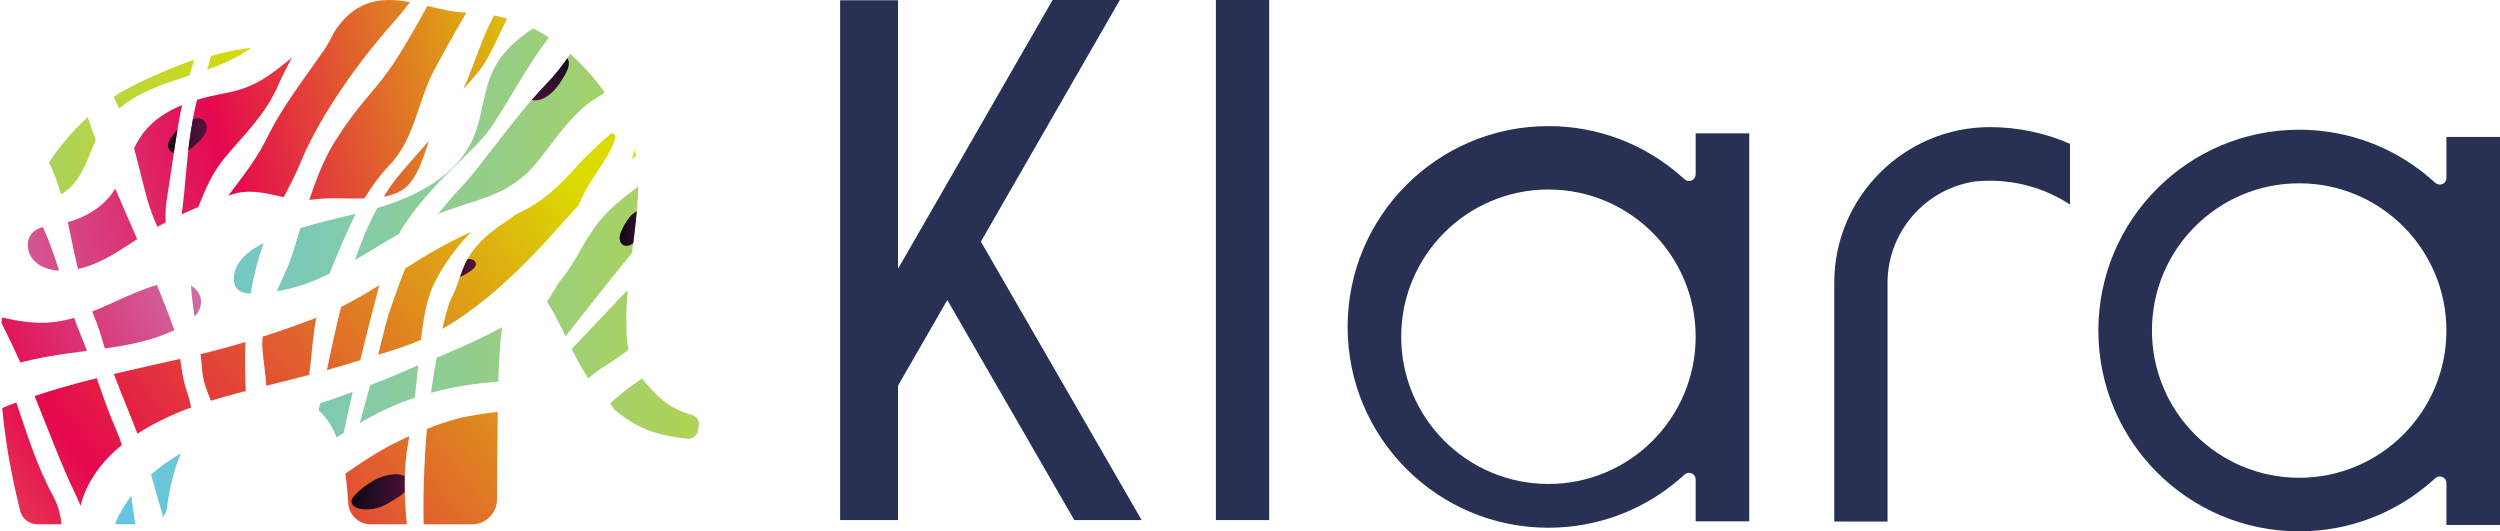 <svg xmlns="http://www.w3.org/2000/svg" xmlns:xlink="http://www.w3.org/1999/xlink" id="Ebene_1" viewBox="0 0 403.055 85.665"><defs><style>      .klara0 {        clip-path: url(#clippath-6);      }      .klara1 {        clip-path: url(#clippath-7);      }      .klara2 {        clip-path: url(#clippath-17);      }      .klara3 {        clip-path: url(#clippath-15);      }      .klara4 {        fill: url(#Unbenannter_Verlauf_8);      }      .klara5 {        clip-path: url(#clippath-18);      }      .klara6 {        clip-path: url(#clippath-4);      }      .klara7 {        fill: url(#Unbenannter_Verlauf_21);      }      .klara8 {        fill: url(#Unbenannter_Verlauf_3);      }      .klara9, .klara10 {        fill: #283054;      }      .klara11 {        clip-path: url(#clippath-9);      }      .klara12 {        clip-path: url(#clippath-10);      }      .klara13 {        fill: url(#Unbenannter_Verlauf_133);      }      .klara14 {        fill: url(#Unbenannter_Verlauf_134);      }      .klara15 {        clip-path: url(#clippath-11);      }      .klara16 {        fill: url(#Unbenannter_Verlauf_131);      }      .klara17 {        fill: none;      }      .klara18 {        fill: url(#Unbenannter_Verlauf_5);      }      .klara19 {        clip-path: url(#clippath-1);      }      .klara20 {        clip-path: url(#clippath-5);      }      .klara21 {        clip-path: url(#clippath-8);      }      .klara22 {        clip-path: url(#clippath-3);      }      .klara23 {        clip-path: url(#clippath-12);      }      .klara24 {        clip-path: url(#clippath-14);      }      .klara25 {        clip-path: url(#clippath-19);      }      .klara26 {        fill: url(#Unbenannter_Verlauf_14);      }      .klara27 {        fill: url(#Unbenannter_Verlauf_4);      }      .klara28 {        fill: url(#Unbenannter_Verlauf_51);      }      .klara29 {        clip-path: url(#clippath-16);      }      .klara30 {        clip-path: url(#clippath-2);      }      .klara31 {        clip-path: url(#clippath-13);      }      .klara32 {        clip-path: url(#clippath);      }      .klara33 {        fill: url(#Unbenannter_Verlauf_2);      }      .klara34 {        fill: url(#Unbenannter_Verlauf_13);      }      .klara10 {        fill-rule: evenodd;      }      .klara35 {        fill: url(#Unbenannter_Verlauf_41);      }      .klara36 {        fill: url(#Unbenannter_Verlauf_132);      }    </style><clipPath id="clippath"><path class="klara17" d="M21.192,80.138s0,.004,0,.006c0,.004,0,.008.001.011.192,1.471.382,2.94.622,4.372h-3.258c.151-.476.364-.94.589-1.385.578-1.14,1.256-2.211,2.017-3.213.009.069.018.139.027.208M26.903,81.953c-.058.43-.229.807-.455,1.148-.002.003-.004.006-.006.009-.007.011-.015.022-.022.033-.002.003-.004.005-.006.008-.038.056-.078.111-.119.165-.65-2.267-1.299-4.533-1.948-6.8,1.47-1.301,3.094-2.441,4.808-3.422-1.091,2.593-1.815,5.593-2.253,8.859M55.409,69.78c-.382.244-.762.493-1.141.744-.005-.012-.009-.023-.014-.035,0,0,0,0,0,0-.005-.013-.01-.026-.016-.04,0,0,0-.002-.001-.003-.002-.004-.003-.008-.005-.012,0,0,0,0,0,0-.002-.004-.004-.009-.005-.013h0s-.003-.008-.005-.012c0,0,0-.002-.001-.003-.001-.004-.003-.007-.004-.011,0,0,0-.001,0-.002-.002-.004-.003-.008-.005-.012,0,0,0-.002,0-.002-.001-.003-.003-.007-.004-.01,0-.001-.001-.003-.002-.004-.001-.003-.002-.006-.003-.009,0-.001-.001-.003-.002-.004-.002-.004-.003-.008-.005-.011,0-.002-.001-.003-.002-.004-.001-.003-.002-.005-.003-.008,0-.002-.001-.003-.002-.005,0-.002-.002-.005-.003-.007,0-.002-.001-.003-.002-.005-.001-.004-.003-.007-.004-.011,0-.002-.002-.004-.002-.006,0-.002-.002-.004-.002-.006,0-.002-.002-.004-.003-.007,0-.002-.001-.004-.002-.005-.001-.003-.002-.005-.003-.008-.001-.003-.003-.006-.004-.009,0-.002-.002-.004-.003-.007,0-.002-.001-.003-.002-.005,0-.002-.002-.005-.003-.007,0-.001-.001-.002-.002-.004-.004-.009-.007-.017-.011-.026,0,0,0-.002-.001-.003-.001-.003-.002-.006-.004-.009,0,0,0,0,0,0-.004-.01-.008-.02-.012-.029,0,0,0,0,0,0-.632-1.494-1.457-2.787-2.537-3.831,0,0,0,0,0,0-.002-.002-.005-.005-.007-.007,0,0,0,0,0,0-.007-.007-.014-.013-.021-.02,0,0-.001-.001-.002-.002-.002-.002-.004-.004-.006-.006,0,0-.001-.001-.002-.002-.006-.006-.013-.012-.019-.018,0,0-.002-.002-.003-.002-.002-.002-.004-.003-.006-.005,0,0-.002-.002-.003-.003-.003-.003-.006-.006-.01-.009,0,0-.002-.002-.003-.003-.002-.002-.003-.003-.005-.005-.001-.001-.002-.002-.004-.003-.002-.002-.003-.003-.005-.005-.001-.001-.003-.002-.004-.004-.002-.002-.005-.005-.007-.007-.002-.001-.003-.003-.005-.004-.001-.001-.003-.003-.004-.004-.002-.001-.003-.003-.004-.004-.001-.001-.003-.003-.004-.004-.002-.002-.003-.003-.005-.005-.002-.002-.003-.003-.005-.005-.002-.002-.004-.004-.006-.006-.001-.001-.003-.002-.004-.004-.002-.002-.003-.003-.005-.005-.001-.001-.003-.002-.004-.004-.002-.002-.004-.004-.006-.006,0,0-.002-.002-.003-.003-.003-.002-.005-.005-.008-.007-.001-.001-.002-.002-.003-.003-.002-.002-.004-.004-.006-.005-.001,0-.002-.002-.003-.003-.003-.002-.005-.005-.008-.007,0,0,0,0-.001-.001-.003-.003-.006-.005-.009-.008,0,0-.002-.002-.003-.003-.002-.002-.004-.004-.007-.006,0,0-.002-.002-.003-.002-.003-.003-.006-.005-.009-.008.077-.365.155-.73.231-1.092.355-.119.71-.24,1.064-.361,1.408-.483,2.809-.983,4.205-1.501-.572,2.476-1.057,4.681-1.456,6.603M108.272,65.532c.009.005.018.011.027.016.001,0,.002.002.004.002,1.158.699,2.197,1.025,3.305,1.366.117.036.226.085.327.144.506.3.802.877.731,1.477-.003.027-.007.055-.012.082l-.151.87c-.02.112-.051.22-.094.321-.188.45-.584.781-1.053.891-.086.02-.175.033-.265.037-.001,0-.003,0-.004,0h0s-.002,0-.003,0c0,0,0,0-.001,0-.037.002-.074.002-.112,0,0,0,0,0,0,0,0,0,0,0-.001,0-.037-.001-.075-.004-.113-.008-4.106-.431-6.96-1.152-10.437-3.606-.482-.341-.942-.714-1.383-1.112,0,0,0,0,0,0-.003-.003-.006-.005-.009-.008,0,0-.001-.001-.002-.002-.003-.002-.005-.005-.008-.007,0,0-.002-.002-.003-.002-.003-.003-.006-.005-.009-.008-.002-.002-.004-.004-.006-.006,0,0-.002-.002-.003-.002,0,0-.002-.002-.003-.003-.187-.317-.398-.622-.632-.915,1.195-1.12,2.452-2.137,3.776-3.083.001,0,.002-.002.004-.003.006-.004.011-.008.017-.012.004-.003.007-.005.011-.008.003-.002.007-.005.01-.007.006-.005.013-.009.02-.014,0,0,0,0,.001,0,.43-.306.868-.606,1.313-.898,1.936,2.384,3.428,3.689,4.759,4.498M67.394,59.211c-.126,1.27-.259,2.6-.411,3.973-.001.013-.003.026-.004.038h0c-.032.293-.066.588-.1.885-.787.264-1.567.549-2.339.859-2.264.907-4.432,2.004-6.533,3.226.092-.326.186-.659.282-1h0c.002-.006.003-.012.005-.018.004-.013.007-.025.011-.038,0,0,0-.001,0-.002.426-1.523.883-3.197,1.369-5.024,1.475-.575,2.944-1.169,4.404-1.782,1.121-.471,2.238-.953,3.35-1.446-.011.11-.022.219-.033.329M80.338,61.515c-3.666.289-7.316.846-10.859,1.806.254-1.797.572-3.764.92-5.676.119-.032.237-.069.354-.119.394-.168.787-.336,1.181-.504.79-.339,1.579-.679,2.366-1.027,1.574-.696,3.138-1.417,4.672-2.199.663-.338,1.321-.688,1.972-1.051-.325,2.334-.502,5.224-.605,8.77M101.187,47.041c-.17,1.958-.258,3.853-.188,5.628h0c0,.006,0,.012,0,.018t0,0c0,.006,0,.012,0,.018,0,0,0,.001,0,.002,0,.005,0,.011,0,.016,0,0,0,.002,0,.003,0,.005,0,.01,0,.015,0,.002,0,.003,0,.005,0,.005,0,.009,0,.014,0,.001,0,.003,0,.004,0,.005,0,.01,0,.015,0,.001,0,.003,0,.004,0,.005,0,.01,0,.014,0,.002,0,.003,0,.004,0,.004,0,.009,0,.014,0,.002,0,.003,0,.005,0,.004,0,.009,0,.014,0,.002,0,.003,0,.005,0,.004,0,.009,0,.013,0,.002,0,.004,0,.005,0,.004,0,.008,0,.013,0,.002,0,.004,0,.006,0,.004,0,.008,0,.012,0,.002,0,.004,0,.006,0,.004,0,.008,0,.012,0,.002,0,.004,0,.006,0,.004,0,.008,0,.012,0,.002,0,.004,0,.006,0,.004,0,.008,0,.012,0,.002,0,.004,0,.005,0,.004,0,.008,0,.012,0,.002,0,.004,0,.006,0,.004,0,.008,0,.012,0,.002,0,.004,0,.006,0,.004,0,.008,0,.012,0,.002,0,.004,0,.006,0,.004,0,.008,0,.012,0,.002,0,.004,0,.006,0,.004,0,.008,0,.011,0,.002,0,.005,0,.007,0,.004,0,.007,0,.011,0,.002,0,.005,0,.007,0,.004,0,.007,0,.01,0,.003,0,.005,0,.008,0,.004,0,.007,0,.011,0,.002,0,.005,0,.007,0,.004,0,.007,0,.011,0,.002,0,.005,0,.007,0,.004,0,.008,0,.012,0,.002,0,.004,0,.006,0,.004,0,.008,0,.012,0,.002,0,.004,0,.007,0,.004,0,.008,0,.012,0,.002,0,.004,0,.006,0,.004,0,.008,0,.011,0,.002,0,.005,0,.007,0,.004,0,.007,0,.011,0,.002,0,.005,0,.007,0,.004,0,.007,0,.011,0,.002,0,.005,0,.007,0,.004,0,.008,0,.012,0,.002,0,.004,0,.006,0,.004,0,.009,0,.013,0,.002,0,.003,0,.005,0,.004,0,.009,0,.013,0,.002,0,.003,0,.005,0,.004,0,.007,0,.011,0,.002,0,.005,0,.007,0,.001,0,.002,0,.003.001.017.002.033.003.049,0,0,0,0,0,0,0,.004,0,.007,0,.011,0,.002,0,.005,0,.007,0,.003,0,.007,0,.01,0,.002,0,.005,0,.007,0,.003,0,.007,0,.01,0,.003,0,.005,0,.008,0,.004,0,.007,0,.011,0,.002,0,.005,0,.007,0,.004,0,.007,0,.011,0,.002,0,.004,0,.006,0,.004,0,.008,0,.012,0,.002,0,.003,0,.005,0,.004,0,.008,0,.012,0,.002,0,.004,0,.006,0,.004,0,.008,0,.012,0,.002,0,.004,0,.006,0,.004,0,.008,0,.012,0,.002,0,.004,0,.006,0,.004,0,.008,0,.012,0,.002,0,.004,0,.006,0,.004,0,.007,0,.011,0,.002,0,.005,0,.007,0,.004,0,.008,0,.011,0,.002,0,.004,0,.006,0,.004,0,.007,0,.011,0,.002,0,.004,0,.006,0,.004,0,.008,0,.012,0,.002,0,.004,0,.006,0,.004,0,.008,0,.012,0,.002,0,.004,0,.006,0,.004,0,.008,0,.012,0,.002,0,.004,0,.006,0,.004,0,.007,0,.011,0,.002,0,.005,0,.007,0,.004,0,.007,0,.011,0,.002,0,.005,0,.007,0,.003,0,.007,0,.01,0,.002,0,.005,0,.007,0,.004,0,.007,0,.011,0,.002,0,.004,0,.007,0,.004,0,.007,0,.011,0,.002,0,.004,0,.006,0,.004,0,.008,0,.011,0,.002,0,.004,0,.007,0,.004,0,.007,0,.011,0,.002,0,.005,0,.007,0,.004,0,.008,0,.012,0,.002,0,.004,0,.006,0,.004,0,.008,0,.011,0,.002,0,.004,0,.006,0,.004,0,.008,0,.011,0,.002,0,.004,0,.006,0,.004,0,.007,0,.011,0,.002,0,.004,0,.006,0,.004,0,.008,0,.011,0,.002,0,.004,0,.006,0,.004,0,.008,0,.012,0,.002,0,.004,0,.006,0,.004,0,.008.001.012,0,.002,0,.004,0,.006,0,.004,0,.008.001.012,0,.002,0,.003,0,.005,0,.004,0,.009.001.013,0,.001,0,.003,0,.004,0,.004,0,.009.001.013,0,.001,0,.003,0,.005,0,.004,0,.009.001.013,0,.001,0,.003,0,.004,0,.004,0,.009.001.013,0,.001,0,.003,0,.004,0,.004,0,.009.001.013,0,0,0,.002,0,.003,0,.005,0,.01.001.015,0,0,0,.002,0,.002.006.069.013.137.02.205,0,0,0,0,0,.001,0,.005.001.011.002.016,0,0,0,.001,0,.001,0,.004,0,.009.001.014,0,.001,0,.003,0,.004,0,.005,0,.009.001.014,0,.001,0,.002,0,.003,0,.004,0,.009.001.013,0,.001,0,.003,0,.004,0,.004,0,.008.001.013,0,.002,0,.003,0,.005,0,.004,0,.008.001.012,0,.002,0,.003,0,.005,0,.004,0,.009.001.013,0,.001,0,.003,0,.004,0,.004,0,.009.001.013,0,.001,0,.003,0,.004,0,.004,0,.009.001.013,0,.001,0,.003,0,.004,0,.004,0,.008.001.012,0,.002,0,.004,0,.005,0,.004,0,.008.001.012,0,.002,0,.003,0,.005,0,.004,0,.008.001.012,0,.002,0,.003,0,.005,0,.004,0,.008.001.012,0,.002,0,.003,0,.005,0,.004,0,.008.001.012,0,.002,0,.004,0,.005,0,.004,0,.008.001.012,0,.002,0,.004,0,.005,0,.004,0,.008.001.012,0,.002,0,.003,0,.005,0,.004,0,.008.001.012,0,.002,0,.003,0,.005,0,.004,0,.008.001.012,0,.002,0,.004,0,.006,0,.004,0,.008.001.011,0,.002,0,.004,0,.005,0,.004,0,.008.001.012,0,.002,0,.003,0,.005,0,.004,0,.008.001.012,0,.002,0,.004,0,.005,0,.004,0,.008.001.012,0,.002,0,.004,0,.005,0,.004,0,.008.001.012,0,.001,0,.003,0,.005,0,.004,0,.008.001.013,0,.002,0,.003,0,.005,0,.004,0,.008.001.012,0,.002,0,.003,0,.005,0,.004,0,.008.001.012,0,.002,0,.003,0,.005,0,.004,0,.008.001.012,0,.001,0,.003,0,.005,0,.004.001.008.002.013,0,.001,0,.003,0,.004,0,.004.001.009.002.013,0,.001,0,.002,0,.004,0,.004.001.009.002.013,0,.001,0,.002,0,.003,0,.005.001.009.002.014,0,0,0,.001,0,.002,0,.005.001.01.002.015,0,0,0,.001,0,.001,0,.005.001.01.002.016,0,0,0,.001,0,.001,0,.005.001.01.002.015,0,0,0,.001,0,.002.006.05.013.1.02.15,0,0,0,0,0,0,0,.005.001.01.002.015,0,0,0,.001,0,.002,0,.005.001.01.002.015,0,0,0,.002,0,.002,0,.004.001.009.002.014,0,.001,0,.002,0,.003,0,.004.001.009.002.013,0,.001,0,.003,0,.004,0,.004.001.009.002.013,0,.001,0,.003,0,.004,0,.004.001.008.002.013,0,.002,0,.003,0,.005,0,.004.001.008.002.011,0,.002,0,.004,0,.006,0,.004.001.007.002.011,0,.002,0,.004,0,.006,0,.004.001.007.002.011,0,.002,0,.004,0,.006,0,.004.001.007.002.011,0,.002,0,.004,0,.007,0,.003,0,.007.001.01,0,.002,0,.005,0,.007,0,.003,0,.007.001.01,0,.002,0,.004,0,.007,0,.004,0,.007.002.01,0,.002,0,.004,0,.006,0,.003.001.007.002.011,0,.002,0,.004,0,.006,0,.003,0,.007.001.01,0,.002,0,.005.001.007,0,.003.001.007.002.01,0,.002,0,.004,0,.006,0,.004.001.007.002.011,0,.002,0,.004,0,.006,0,.003.001.007.002.01,0,.002,0,.005,0,.007,0,.003.001.007.002.01,0,.002,0,.005.001.007,0,.003.001.007.002.01,0,.002,0,.005.001.007,0,.003.001.007.002.01,0,.002,0,.004.001.007,0,.004.001.007.002.01,0,.002,0,.004.001.007,0,.003,0,.006.001.01,0,.002,0,.005.001.008,0,.003.001.006.001.009,0,.002,0,.005.001.007,0,.003.001.007.002.01,0,.002,0,.005.001.007,0,.003.001.007.002.01,0,.002,0,.005.001.007,0,.003.001.006.002.01,0,.002,0,.005.001.007,0,.003.001.006.002.01,0,.002,0,.005.001.007,0,.003.001.007.002.01,0,.002,0,.005.001.007,0,.003.001.007.002.01,0,.002,0,.004.001.006,0,.003.001.007.002.01,0,.002,0,.005.001.007,0,.004.001.007.002.01,0,.002,0,.004.001.006,0,.004.001.007.002.01,0,.002,0,.005.001.007,0,.003.001.007.002.01,0,.002,0,.005.001.007,0,.003,0,.006.002.009,0,.003,0,.005.001.008,0,.003,0,.006.002.009,0,.002,0,.005.001.007,0,.003.001.006.002.01,0,.002,0,.005.001.007,0,.003.001.006.002.01,0,.002,0,.005.001.007,0,.003.001.006.002.009,0,.003,0,.005.001.008,0,.003,0,.006.001.009,0,.003.001.006.002.009,0,.002,0,.005.001.007,0,.002,0,.005.001.007.001.007.002.013.003.02,0,.002,0,.004.001.006,0,.004.001.007.002.011,0,.002,0,.004.001.006,0,.003.001.007.002.01,0,.002,0,.005.001.007,0,.003.001.006.002.009,0,.002,0,.005.001.007,0,.003,0,.005.001.008,0,.003.001.006.002.009,0,.002,0,.005.001.007,0,.003.001.007.002.01,0,.003,0,.005.001.008,0,.003.001.006.002.009,0,.003.001.006.002.009,0,.003,0,.005.001.008,0,.003.001.006.002.009,0,.003,0,.005.001.008,0,.003,0,.005.001.008,0,.003,0,.005.002.008,0,.003.001.006.002.008,0,.003,0,.005.001.008,0,.003.001.006.002.009,0,.003,0,.005.001.008,0,.003.001.006.002.009,0,.003,0,.005.001.008,0,.003.001.005.002.008,0,.003.001.005.002.008,0,.003.001.006.002.008,0,.003.001.005.002.008,0,.003.001.005.002.008,0,.003.001.005.002.008,0,.003.001.005.002.008,0,.003.001.006.002.008,0,.003.001.005.001.008,0,.003.001.006.002.008,0,.003.001.005.002.008,0,.003.001.006.002.008,0,.003.001.005.002.008,0,.003.001.005.002.008,0,.003.001.005.002.008,0,.003.001.006.002.009,0,.002,0,.005.001.007,0,.003.001.006.002.009,0,.002,0,.005.001.007,0,.003.001.006.002.009,0,.003,0,.005.001.008,0,.003.001.006.002.009,0,.003.001.005.002.008,0,.003.001.006.002.009,0,.003.001.005.002.008,0,.003.001.006.002.008,0,.003.001.006.002.008,0,.003.001.006.002.008,0,.003.001.005.002.008,0,.003.001.006.002.008,0,.003.001.005.002.008,0,.003.001.006.002.009,0,.003.001.005.002.008,0,.003.001.006.002.009,0,.003.001.005.002.008,0,.003.001.006.002.009,0,.002.001.005.002.008,0,.003.001.006.002.009,0,.003,0,.005.002.007,0,.003.001.006.002.009,0,.002,0,.005.001.007,0,.003.001.006.002.009,0,.002.001.005.002.007,0,.003.001.006.002.009,0,.002.001.005.002.007,0,.003.001.006.002.009,0,.003,0,.005.002.007,0,.003.001.006.002.01,0,.002,0,.004.001.007,0,.003.001.006.002.01,0,.002,0,.005.001.007,0,.003.001.006.002.01,0,.002,0,.004.001.007,0,.003.001.007.002.01,0,.002,0,.004.001.006,0,.004.001.007.002.01,0,.002,0,.004.001.006,0,.003.002.007.002.01,0,.002,0,.004.001.006,0,.004.002.007.002.011,0,.002,0,.004.001.005.001.005.002.011.004.016-.135.113-.273.223-.412.331-.017.013-.033.026-.049.038-.023.018-.047.036-.07.054-.003.003-.007.005-.01.008-1.12.854-2.341,1.579-3.523,2.36-.859.567-1.699,1.165-2.464,1.863-.523-.816-1.015-1.655-1.483-2.499-.414-.747-.809-1.499-1.191-2.244,2.255-2.383,5.164-5.444,7.708-8.132.005-.005.009-.01.014-.015.005-.006.011-.011.016-.017.415-.439.82-.867,1.21-1.281v.209ZM40.398,47.329c-.647-.009-1.283-.109-1.831-.472-1.299-.86-.923-2.99-.275-4.136.718-1.269,1.928-2.235,3.168-2.964.345-.203.694-.396,1.046-.582-.826,2.347-1.568,5.032-2.108,8.153M57.042,35.1s0,0,0,0c-.002.005-.005.009-.007.014,0,0,0,.001-.001.002-.002.004-.004.009-.007.013,0,0,0,.001,0,.002-.002.004-.004.008-.006.012,0,.002-.002.003-.003.005-.002.003-.003.006-.005.009,0,.002-.002.003-.003.005-.001.003-.003.006-.004.008-.001.003-.003.005-.004.008,0,0,0,.002-.001.002-.002.004-.004.008-.006.012,0,0,0,0,0,.001-.007.014-.013.027-.02.041,0,0,0,0,0,0-.002.004-.003.006-.005.01,0,.002-.002.004-.003.006-.002.004-.004.008-.006.012,0,0,0,0,0,.002-.002.004-.004.008-.006.012,0,0,0,.002-.001.003-.002.004-.004.008-.006.012,0,0,0,.001,0,.002-.002.004-.004.008-.006.012,0,0,0,.001-.001.002-1.047,2.129-2.004,4.424-3.081,7.005l-.022.053-.038.091c-.247.592-.474,1.149-.684,1.678-2.451,1.191-4.993,2.16-7.685,2.679-.265.051-.531.098-.798.142.669-1.56,1.322-2.928,1.717-3.851.649-1.514,1.318-3.77,2.089-6.324,2.916-.909,5.938-1.569,8.925-2.314-.108.209-.214.419-.319.632M101.899,40.778c-2.68,3.248-5.714,7.067-8.337,10.412-.838,1.069-1.634,2.089-2.363,3.027-.561-1.126-1.098-2.209-1.631-3.206-.456-.854-.908-1.644-1.367-2.342.331-.555.755-1.254,1.465-2.389.192-.307.389-.62.59-.94.658-.788,1.267-1.616,1.818-2.483.848-1.335,1.6-2.73,2.413-4.086.358-.549.716-1.098,1.071-1.642.043-.066.086-.131.129-.197,0,0,0-.001,0-.001.049-.075.098-.151.147-.225,0,0,0-.001.001-.002.011-.017.023-.035.034-.052.002-.004.005-.008.007-.011.003-.004.005-.008.008-.012.014-.021.027-.042.041-.063,1.927-2.635,4.393-4.585,6.956-6.482-.044,3.376-.519,7.046-.984,10.694M97.457,14.823c-.075.119-.151.238-.228.356-.406.201-.801.426-1.183.67-.202.129-.401.262-.597.4-.9.632-1.735,1.352-2.514,2.126-.778.773-1.502,1.598-2.196,2.447-.698.854-1.367,1.732-2.034,2.611-.668.879-1.334,1.76-2.028,2.619-2.178,2.696-4.728,4.44-7.975,5.651-2.672.997-5.43,1.713-8.069,2.793,1.291-1.607,2.68-3.22,3.852-4.46,3.159-3.343,8.351-11.056,13.418-16.313,1.908-1.98,3.091-3.615,4.036-5.046,2.225,2.019,4.035,4.108,5.518,6.146M87.884,5.651h0c.006.004.012.008.019.011,0,0,.001,0,.002.001.006.003.011.007.017.01,0,0,.002,0,.002.001.013.008.025.015.037.023.002.001.004.002.006.003.004.003.008.005.012.008.003.002.005.003.008.005.003.002.006.004.01.006.003.002.006.004.009.006.002.002.005.003.007.005.02.012.039.024.058.036,0,0,.001,0,.002.001.005.003.01.006.015.009,0,0,0,0,0,0,.135.083.269.168.403.253-1.388,1.846-2.662,3.778-3.837,5.659-1.951,3.122-3.635,6.106-5.141,8.338-.601.891-1.174,1.662-1.724,2.274-.854.95-1.89,1.974-3.024,3.083,0,0-.001.001-.002.002-.004.004-.008.007-.011.011-3.26,3.187-7.325,7.072-10.205,11.906,0,.001-.002.003-.002.004-.003.006-.006.01-.01.016,0,.002-.002.004-.003.005-.002.004-.004.007-.006.011-.071.119-.14.238-.209.358-.778.449-1.55.909-2.319,1.371-1.577.948-3.164,1.925-4.777,2.86.113-.329.228-.658.345-.983.001-.004.003-.008.004-.012.002-.005.004-.011.006-.016.002-.006.004-.012.007-.019.002-.005.003-.008.004-.012.003-.008.005-.015.008-.023.001-.003.002-.006.003-.009.003-.009.006-.018.01-.027,0-.002.001-.004.002-.006.7-1.941,1.475-3.82,2.343-5.603.001-.003.003-.006.004-.009.003-.007.007-.014.01-.021.002-.005.004-.008.006-.013.003-.005.005-.011.008-.016.003-.005.005-.01.008-.016.002-.004.004-.009.007-.014.003-.006.005-.011.008-.017.002-.004.004-.007.006-.011.003-.006.006-.013.009-.019.001-.003.003-.006.004-.009.004-.008.007-.014.011-.022,0,0,0-.002.001-.003.25-.509.509-1.011.775-1.504,6.355-1.869,12.865-5.238,15.494-11.3,1.533-3.535,1.558-7.61,3.278-11.058,1.41-2.827,3.714-4.855,6.347-6.6.664.324,1.316.679,1.955,1.064"></path></clipPath><linearGradient id="Unbenannter_Verlauf_5" data-name="Unbenannter Verlauf 5" x1="-2206.836" y1="-1025.174" x2="-2206.006" y2="-1025.174" gradientTransform="translate(390145.493 -181186.993) scale(176.781 -176.781)" gradientUnits="userSpaceOnUse"><stop offset="0" stop-color="#65c5e2"></stop><stop offset="1" stop-color="#dbdb00"></stop></linearGradient><clipPath id="clippath-1"><path class="klara17" d="M65.845,71.178c-.901,4.89-.658,9.212-.25,13.35h-5.826c-1.927,0-3.511-1.505-3.629-3.428-.101-1.646-.241-3.232-.449-4.734,2.094-1.486,4.227-2.912,6.489-4.162,1.246-.688,2.522-1.314,3.82-1.89-.05.288-.101.576-.155.865M80.125,80.552c-.019,2.198-1.802,3.975-4,3.975h-7.821c-.123-4.57.079-10.24.526-15.385.357-.138.715-.273,1.073-.405,1.484-.547,2.992-1.029,4.526-1.413.913-.196,1.831-.361,2.754-.503,1.016-.156,2.035-.299,3.057-.418-.054,4.021-.069,8.706-.115,14.149M8.575,79.994c.815,1.508,1.198,3.026,1.327,4.534h-3.863c-1.336,0-2.498-.918-2.805-2.219-.738-3.134-2.2-9.067-2.876-16.525.401-.164.804-.325,1.208-.483.355-.138.711-.274,1.067-.407,1.64,4.791,3.22,10.065,5.942,15.101M18.795,69.448c.325.739.601,1.508.841,2.302-2.688,2.185-4.885,4.847-6.121,8.086-.212.555-.389,1.126-.526,1.704-.238-.592-.496-1.18-.782-1.764-2.185-4.461-4.679-11.146-6.626-15.927,3.297-1.108,6.64-2.038,10.007-2.881.99,2.838,2.016,5.77,3.208,8.481M30.107,63.038c.301.845.527,1.734.708,2.651-2.94,1.086-5.952,2.471-8.664,4.235-1.227-3.243-2.576-6.385-3.8-9.63,3.557-.844,7.134-1.62,10.707-2.434.231,1.741.446,3.484,1.049,5.178M39.542,60.845c.024.807.052,1.528.084,2.195-.488.126-.975.254-1.463.383-1.39.368-2.775.757-4.148,1.184-.008-.018-.015-.037-.023-.055-.663-1.607-1.349-3.269-1.449-5.415-.025-.531-.105-1.232-.217-2.036,2.424-.585,4.845-1.24,7.249-1.957-.079,1.786-.094,3.683-.033,5.702M50.119,58.205c-.074.768-.172,1.512-.286,2.236-2.298.605-4.602,1.178-6.906,1.758-.084-2.053-.511-4.141-.639-6.315-.03-.503-.005-1.04.062-1.6,2.849-.912,5.669-1.908,8.44-2.976.066-.025.132-.051.197-.076-.35,1.9-.587,4.033-.868,6.973M58.079,58.063c-.75.232-1.501.464-2.252.692-1.038.315-2.079.617-3.122.908.69-3.344,1.427-6.787,2.295-10.186,2.122-1.045,4.167-2.24,6.154-3.522-1.173,4.455-2.197,8.499-3.074,12.108M69.948,45.814c-1.106,2.266-1.66,5.366-2.088,8.98-2.234.976-4.564,1.695-6.901,2.397.436-1.695.891-3.494,1.365-5.398.277-1.112,1.709-5.243,3.004-8.523,3.438-2.173,6.909-4.241,10.629-5.878-2.607,2.735-4.589,5.516-6.008,8.422M102.546,25.126c-.18.16-.367.313-.552.466-.038.032-.077.063-.115.095.169-.542.318-1.078.452-1.615.082.344.153.696.216,1.054M98.618,21.48c1.06,0,.839,1.658-3.087,7.367-.956,1.391-1.649,2.854-2.287,4.301-1.011,1.044-1.952,2.143-2.933,3.215-.363.397-.722.799-1.081,1.2-.437.489-.877.977-1.322,1.459-.193.209-.387.417-.583.624-2.702,2.855-5.501,5.629-8.531,8.137-2.344,1.941-4.829,3.725-7.469,5.242.511-2.288,1.019-4.114,1.43-4.895,1.089-2.072,1.504-4.3,2.572-6.274,1.544-2.854,4.251-4.862,6.499-6.308.398-.256.873-.604,1.383-.997,2.362-1.069,4.486-2.491,6.392-4.252.611-.564,1.206-1.145,1.784-1.743.918-.949,1.756-1.97,2.689-2.903.988-.988,1.997-1.956,3.024-2.903.466-.429.968-.883,1.509-1.27.004,0,.007,0,.011,0h0"></path></clipPath><linearGradient id="Unbenannter_Verlauf_3" data-name="Unbenannter Verlauf 3" x1="-2206.722" y1="-1024.293" x2="-2205.892" y2="-1024.293" gradientTransform="translate(431858.343 -200430.951) scale(195.729 -195.729)" gradientUnits="userSpaceOnUse"><stop offset="0" stop-color="#e3e46c"></stop><stop offset=".001" stop-color="#e3e46c"></stop><stop offset=".446" stop-color="#e5084e"></stop><stop offset="1" stop-color="#dbdb00"></stop></linearGradient><clipPath id="clippath-2"><path class="klara17" d="M9.528,43.637c-.336-.019-.672-.057-1.007-.113-1.358-.23-2.694-.898-3.459-2.042-.766-1.144-.825-2.801.075-3.844.463-.536,1.083-.844,1.765-1.044.991,2.112,1.831,4.547,2.627,7.043M22.124,38.553c-1.696,1.096-3.368,2.231-5.158,3.162-1.368.712-2.86,1.321-4.398,1.658-.604-2.459-1.089-5.036-1.637-7.565,2.672-.719,5.214-2.153,6.913-4.343.265-.341.508-.695.733-1.06,1.158,2.727,2.357,5.436,3.547,8.147M65.588,30.054c-.954.896-2.255,1.391-3.723,1.659.279-.456.567-.903.863-1.341,1.202-1.776,2.931-3.716,4.603-5.591.609-.684,1.225-1.376,1.821-2.065-.867,2.642-1.797,5.679-3.563,7.337M26.859,32.387c-.004.029.002.058-.001.087l-.01-.002c-.202,1.063-.154,2.334-.13,3.375-.447.236-.891.478-1.332.726-.687-1.425-1.385-3.55-1.45-3.75-.916-3.243-1.684-6.601-2.321-8.923.423-.858.9-1.687,1.486-2.454,1.598-2.092,3.801-3.5,6.247-4.501-.914,4.291-1.398,8.519-2.488,15.441M44.836,13.789c-2.064,4.755-5.492,7.903-8.709,11.783-1.911,2.305-3.053,5.025-4.16,7.805-.905.379-1.802.776-2.69,1.193.118-.926.228-1.689.228-1.689h-.002c.319-2.607.674-8.033,1.205-11.308.365-2.25.627-3.887,1.057-5.476,1.551-.465,3.149-.815,4.714-1.109,4.663-.879,7.077-2.865,10.612-5.713-.866,1.572-1.641,3.098-2.256,4.514M81.748,2.99c-1.065,2.2-2.097,4.593-3.543,7.078-.672,1.154-2.056,2.685-3.515,4.287.671-1.427,1.175-2.77,1.787-4.402.398-1.059.839-2.238,1.401-3.639.536-1.335,1.139-2.596,1.762-3.824.709.136,1.412.303,2.107.499M74.985,2.009c.068,0,.134.01.202.011-1.809,3.109-3.557,6.237-5.174,9.255-1.042,1.944-1.743,4.032-2.42,6.051-1.07,3.186-2.178,6.481-4.632,9.104-1.719,1.836-3.064,3.656-4.223,5.568-1.025.027-2.069.009-3.086-.009-1.737-.031-3.395-.062-4.745.13-.35.05-.697.08-1.038.095,1.119-3.365,2.463-6.801,4.182-9.498,3.926-6.157,5.743-7.335,8.763-11.562,1.334-1.868,3.788-5.922,6.087-10.204,2.119.507,4.184,1.031,6.084,1.059M62.746,0c1.109,0,2.232.139,3.352.344-.701.955-1.483,1.934-2.375,2.932-7.549,8.455-12.985,17.195-15.4,23.243-.624,1.562-1.552,3.257-2.574,5.261-.335-.069-.669-.142-1.001-.215-2.438-.535-4.82-1.07-7.421-.197-.174.059-.348.118-.522.177.307-.41.617-.82.929-1.231,1.931-2.55,3.926-5.185,5.532-8.503,1.669-3.447,4.445-7.345,6.893-10.784.702-.985,1.377-1.935,1.991-2.824.641-.928,1.213-1.987,1.757-3.093C56.513,1.135,59.577,0,62.746,0h0"></path></clipPath><linearGradient id="Unbenannter_Verlauf_4" data-name="Unbenannter Verlauf 4" x1="-2207.244" y1="-1025.139" x2="-2206.414" y2="-1025.139" gradientTransform="translate(279724.15 -129900.55) scale(126.736 -126.736)" gradientUnits="userSpaceOnUse"><stop offset="0" stop-color="#cc74ad"></stop><stop offset=".001" stop-color="#cc74ad"></stop><stop offset=".446" stop-color="#e5084e"></stop><stop offset="1" stop-color="#dbdb00"></stop></linearGradient><clipPath id="clippath-3"><path class="klara17" d="M7.806,52.004c1.422-.093,2.8-.37,4.152-.763.34.975.692,1.913,1.063,2.796.339.808.67,1.656.998,2.532-1.974.253-3.949.503-5.892.84-.444.077-.887.159-1.329.245-1.179.231-2.351.495-3.516.79-.965-2.158-1.931-4.172-3.051-6.387.022-.288.046-.577.072-.866,2.482.549,4.978.979,7.503.813M32.388,48.262c.154,1.046-.296,1.989-1.015,2.782-.275-1.808-.506-3.576-.568-4.998.815.502,1.445,1.28,1.583,2.216M28.065,53.097c.017.046.033.093.049.139-3.504,1.649-7.322,2.394-11.205,2.946-.198-.619-.389-1.244-.57-1.877-.402-1.404-.927-2.745-1.464-4.082,3.468-1.379,6.838-3.216,10.417-4.29.98,2.37,1.916,4.753,2.774,7.163"></path></clipPath><linearGradient id="Unbenannter_Verlauf_41" data-name="Unbenannter Verlauf 4" x1="-2204.276" y1="-1024.612" x2="-2203.446" y2="-1024.612" gradientTransform="translate(-227929.286 106017.196) rotate(-180) scale(103.419 -103.419)" xlink:href="#Unbenannter_Verlauf_4"></linearGradient><clipPath id="clippath-4"><path class="klara17" d="M15.441,22.581c-1.245,2.75-2.052,5.771-4.262,7.78-.416.378-.865.705-1.339.994-.522-1.828-1.144-3.57-1.945-5.157,1.874-2.839,3.975-5.26,6.242-7.306.414,1.238.85,2.467,1.303,3.689M30.543,12.178c-.982.315-1.963.628-2.933.96-2.991,1.024-6.028,2.349-8.412,4.361-.292-.641-.586-1.271-.875-1.902,3.14-2.117,9.678-4.828,13.012-6-.292.903-.555,1.757-.792,2.581M40.02,8.036c-2.032,1.414-4.305,2.378-6.648,3.202.248-.748.472-1.484.646-2.216,2.569-.729,4.615-1.116,6.471-1.331-.153.121-.311.235-.469.345"></path></clipPath><linearGradient id="Unbenannter_Verlauf_51" data-name="Unbenannter Verlauf 5" x1="-2207.327" y1="-1025.317" x2="-2206.497" y2="-1025.317" gradientTransform="translate(229468.403 -106589.471) scale(103.978 -103.978)" xlink:href="#Unbenannter_Verlauf_5"></linearGradient><clipPath id="clippath-5"><path class="klara17" d="M111.607,66.916c.728.224,1.176.954,1.045,1.704l-.151.87c-.136.781-.857,1.326-1.646,1.243-4.106-.431-6.96-1.152-10.437-3.606-.795-.561-1.527-1.212-2.219-1.914,1.648-1.565,3.415-2.929,5.313-4.178,3.639,4.48,5.706,5.148,8.094,5.882M8.575,79.994c.815,1.508,1.198,3.026,1.327,4.534h-3.863c-1.336,0-2.498-.918-2.805-2.219-.973-4.135-3.208-13.143-3.235-24.102,2.986,6.186,4.503,14.253,8.575,21.787M101.44,56.368c-2.047,1.705-4.539,2.838-6.528,4.653-.986-1.537-1.86-3.155-2.674-4.744,2.639-2.788,6.173-6.505,8.969-9.467-.313,3.482-.377,6.77.233,9.557M5.943,34.749c3.01,5.198,4.627,13.453,7.078,19.288,1.91,4.547,3.554,10.362,5.774,15.411,1.949,4.434,2.168,9.989,3.021,15.08h-7.76c-.521-1.594-1.084-3.19-1.85-4.753-2.204-4.5-4.722-11.26-6.676-16.05-1.842-4.513-3.333-7.782-5.299-11.669.435-5.612,1.521-11.553,3.7-17.513,0,0,.247-.725.657-1.776.462.586.917,1.226,1.354,1.98M101.899,40.778c-3.536,4.285-7.689,9.565-10.701,13.439-1.041-2.091-2.004-4.036-2.997-5.548.331-.555.755-1.254,1.465-2.389,2.665-4.264,6.353-9.833,9.128-14.116,1.926-2.973,2.899-5.542,3.536-8.093,1.117,4.702.33,10.734-.431,16.706M98.618,21.48c1.06,0,.839,1.658-3.087,7.367-2.508,3.647-3.198,7.788-5.868,10.835-1.939,2.213-2.602,4.438-3.593,6.834-1.664-.55-3.54.298-4.169,2.024-1.802,4.95-1.629,14.608-1.777,32.013-.019,2.198-1.802,3.975-4,3.975h-7.821c-.172-6.388.291-14.924,1.171-21.175.817-5.807,2.318-13.39,3.281-15.222,1.089-2.072,1.504-4.3,2.572-6.274,1.544-2.854,4.251-4.862,6.499-6.308,1.395-.897,3.735-2.927,5.223-4.059,1.812-1.378,4.525-5.342,6.258-6.867.395-.347,3.933-3.142,5.31-3.142h0M28.065,53.097c1.158,3.252.884,6.688,2.042,9.94.672,1.886.971,3.995,1.228,6.127-2.376,3.266-3.75,7.705-4.432,12.789-.07.522-.308.968-.607,1.363-.697-2.431-1.393-4.863-2.09-7.294-2.178-7.603-5.69-14.114-7.868-21.717-.884-3.085-2.362-5.87-3.246-8.955-1.795-6.265-2.42-13.65-5.197-19.154,1.874-2.839,3.975-5.26,6.242-7.306,3.915,11.712,9.815,22.658,13.927,34.206M26.859,32.387c-.004.029.002.058-.001.087l-.01-.002c-.411,2.164.215,5.193-.446,5.382-.745.213-2.365-4.72-2.467-5.031-1.153-4.084-2.073-8.351-2.789-10.5-.838-2.516-1.857-4.62-2.822-6.727,3.14-2.117,9.678-4.828,13.012-6-2.557,7.892-2.805,12.171-4.477,22.79M97.457,14.823c-4.624,7.289-10.738,12.982-17.881,19.143-4.463,3.847-7.612,7.722-9.627,11.847-1.535,3.144-2.007,7.895-2.555,13.397-.361,3.626-.77,7.737-1.549,11.967-.901,4.89-.658,9.212-.25,13.35h-5.826c-1.927,0-3.511-1.505-3.629-3.428-.111-1.797-.267-3.521-.508-5.144,1.395-4.053,3.648-11.948,6.692-24.163.381-1.528,2.945-8.764,4.335-11.65.987-2.05,5.025-7.143,7.826-10.106,3.159-3.343,8.351-11.056,13.418-16.313,1.908-1.98,3.091-3.615,4.036-5.046,2.225,2.019,4.035,4.108,5.518,6.146M44.836,13.789c-2.064,4.755-5.492,7.903-8.709,11.783-2.584,3.116-3.761,6.991-5.347,10.747-1.046,1.812-1.66,1.981-1.761,1.409-.119-.675.487-4.846.487-4.846h-.002c.319-2.607.674-8.033,1.205-11.308.419-2.589.703-4.365,1.264-6.191.697-2.268,1.561-4.329,2.046-6.361,6.221-1.765,9.378-1.524,14.181-1.701-1.31,2.255-2.497,4.471-3.364,6.469M88.493,6.03c-4.612,6.131-7.944,13.203-10.702,16.271-4.354,4.843-13.435,11.61-16.119,21.698-3.419,12.848-5.647,22.469-6.785,28.384-.713-2.561-1.814-4.702-3.521-6.252.186-.877.372-1.755.544-2.588l.321-1.568c2.211-10.808,4.716-23.06,10.498-31.603,1.202-1.776,2.931-3.716,4.603-5.591,1.805-2.027,3.674-4.124,4.882-6.014,2.317-3.622,3.091-5.688,4.264-8.814.398-1.059.839-2.238,1.401-3.639.536-1.335,1.139-2.596,1.762-3.824,3.12.599,6.115,1.781,8.853,3.539M74.985,2.009c.068,0,.134.01.202.011-1.809,3.109-3.557,6.237-5.174,9.255-1.042,1.944-1.743,4.032-2.42,6.051-1.07,3.186-2.178,6.481-4.632,9.104-4.465,4.769-6.411,9.431-9.103,15.884l-.06.144c-2.557,6.128-2.981,8.455-3.679,15.747-.221,2.297-.655,4.369-1.096,6.379-1.487-.694-3.269-1.107-5.455-1.148-.221-.004-.423.016-.638.019.101-2.458-.487-4.952-.642-7.57-.236-4.001,2.943-10.171,4.06-12.778,1.812-4.228,3.777-14.233,7.703-20.39,3.926-6.157,5.743-7.335,8.763-11.562,1.334-1.868,3.788-5.922,6.087-10.204,2.119.507,4.184,1.031,6.084,1.059M62.746,0c1.109,0,2.232.139,3.352.344-.701.955-1.483,1.934-2.375,2.932-7.549,8.455-12.985,17.195-15.4,23.243-2.416,6.048-9.385,14.094-8.781,34.326.033,1.112.075,2.062.12,2.931-1.968.398-3.659,1.152-5.12,2.187-.18-.478-.362-.955-.55-1.411-.663-1.607-1.349-3.269-1.449-5.415-.055-1.183-.385-3.208-.734-5.352-.585-3.593-1.247-7.663-.946-9.643.905-5.949,3.802-9.776,6.87-13.827,1.931-2.55,3.926-5.185,5.532-8.503,1.669-3.447,4.445-7.345,6.893-10.784.702-.985,1.377-1.935,1.991-2.824.641-.928,1.213-1.987,1.757-3.093C56.513,1.135,59.577,0,62.746,0h0"></path></clipPath><clipPath id="clippath-6"><path class="klara17" d="M123.876.465c1.43-.986,2.538-2.219,2.682-3.741.166-1.748-1.214-3.308-2.78-4.102-2.491-1.263-5.304-1.005-7.704.334-2.122,1.183-4.694,3.472-4.717,6.118-.029,3.376,4.016,5.014,6.811,4.038,1.545-.539,3.887-1.393,5.707-2.647"></path></clipPath><linearGradient id="Unbenannter_Verlauf_2" data-name="Unbenannter Verlauf 2" x1="-2205.706" y1="-1036.629" x2="-2204.876" y2="-1036.629" gradientTransform="translate(16904.031 35707.512) rotate(90) scale(16.192 -16.192)" gradientUnits="userSpaceOnUse"><stop offset="0" stop-color="#cc74ad"></stop><stop offset=".001" stop-color="#cc74ad"></stop><stop offset=".409" stop-color="#e5084e"></stop><stop offset="1" stop-color="#dbdb00"></stop></linearGradient><clipPath id="clippath-7"><path class="klara17" d="M111.607,66.916c.728.224,1.176.954,1.045,1.704l-.151.87c-.136.781-.857,1.326-1.646,1.243-4.106-.431-6.96-1.152-10.437-3.606-.795-.561-1.527-1.212-2.219-1.914,1.648-1.565,3.415-2.929,5.313-4.178,3.639,4.48,5.706,5.148,8.094,5.882M8.575,79.994c.815,1.508,1.198,3.026,1.327,4.534h-3.863c-1.336,0-2.498-.918-2.805-2.219-.973-4.135-3.208-13.143-3.235-24.102,2.986,6.186,4.503,14.253,8.575,21.787M101.44,56.368c-2.047,1.705-4.539,2.838-6.528,4.653-.986-1.537-1.86-3.155-2.674-4.744,2.639-2.788,6.173-6.505,8.969-9.467-.313,3.482-.377,6.77.233,9.557M5.943,34.749c3.01,5.198,4.627,13.453,7.078,19.288,1.91,4.547,3.554,10.362,5.774,15.411,1.949,4.434,2.168,9.989,3.021,15.08h-7.76c-.521-1.594-1.084-3.19-1.85-4.753-2.204-4.5-4.722-11.26-6.676-16.05-1.842-4.513-3.333-7.782-5.299-11.669.435-5.612,1.521-11.553,3.7-17.513,0,0,.247-.725.657-1.776.462.586.917,1.226,1.354,1.98M101.899,40.778c-3.536,4.285-7.689,9.565-10.701,13.439-1.041-2.091-2.004-4.036-2.997-5.548.331-.555.755-1.254,1.465-2.389,2.665-4.264,6.353-9.833,9.128-14.116,1.926-2.973,2.899-5.542,3.536-8.093,1.117,4.702.33,10.734-.431,16.706M98.618,21.48c1.06,0,.839,1.658-3.087,7.367-2.508,3.647-3.198,7.788-5.868,10.835-1.939,2.213-2.602,4.438-3.593,6.834-1.664-.55-3.54.298-4.169,2.024-1.802,4.95-1.629,14.608-1.777,32.013-.019,2.198-1.802,3.975-4,3.975h-7.821c-.172-6.388.291-14.924,1.171-21.175.817-5.807,2.318-13.39,3.281-15.222,1.089-2.072,1.504-4.3,2.572-6.274,1.544-2.854,4.251-4.862,6.499-6.308,1.395-.897,3.735-2.927,5.223-4.059,1.812-1.378,4.525-5.342,6.258-6.867.395-.347,3.933-3.142,5.31-3.142h0M28.065,53.097c1.158,3.252.884,6.688,2.042,9.94.672,1.886.971,3.995,1.228,6.127-2.376,3.266-3.75,7.705-4.432,12.789-.07.522-.308.968-.607,1.363-.697-2.431-1.393-4.863-2.09-7.294-2.178-7.603-5.69-14.114-7.868-21.717-.884-3.085-2.362-5.87-3.246-8.955-1.795-6.265-2.42-13.65-5.197-19.154,1.874-2.839,3.975-5.26,6.242-7.306,3.915,11.712,9.815,22.658,13.927,34.206M26.859,32.387c-.004.029.002.058-.001.087l-.01-.002c-.411,2.164.215,5.193-.446,5.382-.745.213-2.365-4.72-2.467-5.031-1.153-4.084-2.073-8.351-2.789-10.5-.838-2.516-1.857-4.62-2.822-6.727,3.14-2.117,9.678-4.828,13.012-6-2.557,7.892-2.805,12.171-4.477,22.79M97.457,14.823c-4.624,7.289-10.738,12.982-17.881,19.143-4.463,3.847-7.612,7.722-9.627,11.847-1.535,3.144-2.007,7.895-2.555,13.397-.361,3.626-.77,7.737-1.549,11.967-.901,4.89-.658,9.212-.25,13.35h-5.826c-1.927,0-3.511-1.505-3.629-3.428-.111-1.797-.267-3.521-.508-5.144,1.395-4.053,3.648-11.948,6.692-24.163.381-1.528,2.945-8.764,4.335-11.65.987-2.05,5.025-7.143,7.826-10.106,3.159-3.343,8.351-11.056,13.418-16.313,1.908-1.98,3.091-3.615,4.036-5.046,2.225,2.019,4.035,4.108,5.518,6.146M44.836,13.789c-2.064,4.755-5.492,7.903-8.709,11.783-2.584,3.116-3.761,6.991-5.347,10.747-1.046,1.812-1.66,1.981-1.761,1.409-.119-.675.487-4.846.487-4.846h-.002c.319-2.607.674-8.033,1.205-11.308.419-2.589.703-4.365,1.264-6.191.697-2.268,1.561-4.329,2.046-6.361,6.221-1.765,9.378-1.524,14.181-1.701-1.31,2.255-2.497,4.471-3.364,6.469M88.493,6.03c-4.612,6.131-7.944,13.203-10.702,16.271-4.354,4.843-13.435,11.61-16.119,21.698-3.419,12.848-5.647,22.469-6.785,28.384-.713-2.561-1.814-4.702-3.521-6.252.186-.877.372-1.755.544-2.588l.321-1.568c2.211-10.808,4.716-23.06,10.498-31.603,1.202-1.776,2.931-3.716,4.603-5.591,1.805-2.027,3.674-4.124,4.882-6.014,2.317-3.622,3.091-5.688,4.264-8.814.398-1.059.839-2.238,1.401-3.639.536-1.335,1.139-2.596,1.762-3.824,3.12.599,6.115,1.781,8.853,3.539M74.985,2.009c.068,0,.134.01.202.011-1.809,3.109-3.557,6.237-5.174,9.255-1.042,1.944-1.743,4.032-2.42,6.051-1.07,3.186-2.178,6.481-4.632,9.104-4.465,4.769-6.411,9.431-9.103,15.884l-.06.144c-2.557,6.128-2.981,8.455-3.679,15.747-.221,2.297-.655,4.369-1.096,6.379-1.487-.694-3.269-1.107-5.455-1.148-.221-.004-.423.016-.638.019.101-2.458-.487-4.952-.642-7.57-.236-4.001,2.943-10.171,4.06-12.778,1.812-4.228,3.777-14.233,7.703-20.39,3.926-6.157,5.743-7.335,8.763-11.562,1.334-1.868,3.788-5.922,6.087-10.204,2.119.507,4.184,1.031,6.084,1.059M62.746,0c1.109,0,2.232.139,3.352.344-.701.955-1.483,1.934-2.375,2.932-7.549,8.455-12.985,17.195-15.4,23.243-2.416,6.048-9.385,14.094-8.781,34.326.033,1.112.075,2.062.12,2.931-1.968.398-3.659,1.152-5.12,2.187-.18-.478-.362-.955-.55-1.411-.663-1.607-1.349-3.269-1.449-5.415-.055-1.183-.385-3.208-.734-5.352-.585-3.593-1.247-7.663-.946-9.643.905-5.949,3.802-9.776,6.87-13.827,1.931-2.55,3.926-5.185,5.532-8.503,1.669-3.447,4.445-7.345,6.893-10.784.702-.985,1.377-1.935,1.991-2.824.641-.928,1.213-1.987,1.757-3.093C56.513,1.135,59.577,0,62.746,0h0"></path></clipPath><clipPath id="clippath-8"><path class="klara17" d="M25.406-.36c.501-.345.889-.777.94-1.311.058-.612-.425-1.159-.974-1.437-.873-.442-1.858-.352-2.699.117-.743.415-1.645,1.216-1.652,2.143-.01,1.183,1.407,1.757,2.386,1.415.541-.189,1.362-.488,1.999-.927"></path></clipPath><linearGradient id="Unbenannter_Verlauf_21" data-name="Unbenannter Verlauf 2" x1="-2203.966" y1="-1055.708" x2="-2203.136" y2="-1055.708" gradientTransform="translate(6012.439 12499.444) rotate(90) scale(5.673 -5.673)" xlink:href="#Unbenannter_Verlauf_2"></linearGradient><clipPath id="clippath-9"><path class="klara17" d="M101.187,47.041v-.209s.002-.002.003-.003c.006-.006.012-.012.017-.018-.007.077-.014.154-.02.23"></path></clipPath><clipPath id="clippath-10"><rect class="klara17" x="101.183" y="46.808" width=".027" height=".238"></rect></clipPath><clipPath id="clippath-11"><path class="klara17" d="M111.607,66.916c.728.224,1.176.954,1.045,1.704l-.151.87c-.136.781-.857,1.326-1.646,1.243-4.106-.431-6.96-1.152-10.437-3.606-.795-.561-1.527-1.212-2.219-1.914,1.648-1.565,3.415-2.929,5.313-4.178,3.639,4.48,5.706,5.148,8.094,5.882M8.575,79.994c.815,1.508,1.198,3.026,1.327,4.534h-3.863c-1.336,0-2.498-.918-2.805-2.219-.973-4.135-3.208-13.143-3.235-24.102,2.986,6.186,4.503,14.253,8.575,21.787M101.44,56.368c-2.047,1.705-4.539,2.838-6.528,4.653-.986-1.537-1.86-3.155-2.674-4.744,2.639-2.788,6.173-6.505,8.969-9.467-.313,3.482-.377,6.77.233,9.557M5.943,34.749c3.01,5.198,4.627,13.453,7.078,19.288,1.91,4.547,3.554,10.362,5.774,15.411,1.949,4.434,2.168,9.989,3.021,15.08h-7.76c-.521-1.594-1.084-3.19-1.85-4.753-2.204-4.5-4.722-11.26-6.676-16.05-1.842-4.513-3.333-7.782-5.299-11.669.435-5.612,1.521-11.553,3.7-17.513,0,0,.247-.725.657-1.776.462.586.917,1.226,1.354,1.98M101.899,40.778c-3.536,4.285-7.689,9.565-10.701,13.439-1.041-2.091-2.004-4.036-2.997-5.548.331-.555.755-1.254,1.465-2.389,2.665-4.264,6.353-9.833,9.128-14.116,1.926-2.973,2.899-5.542,3.536-8.093,1.117,4.702.33,10.734-.431,16.706M98.618,21.48c1.06,0,.839,1.658-3.087,7.367-2.508,3.647-3.198,7.788-5.868,10.835-1.939,2.213-2.602,4.438-3.593,6.834-1.664-.55-3.54.298-4.169,2.024-1.802,4.95-1.629,14.608-1.777,32.013-.019,2.198-1.802,3.975-4,3.975h-7.821c-.172-6.388.291-14.924,1.171-21.175.817-5.807,2.318-13.39,3.281-15.222,1.089-2.072,1.504-4.3,2.572-6.274,1.544-2.854,4.251-4.862,6.499-6.308,1.395-.897,3.735-2.927,5.223-4.059,1.812-1.378,4.525-5.342,6.258-6.867.395-.347,3.933-3.142,5.31-3.142h0M28.065,53.097c1.158,3.252.884,6.688,2.042,9.94.672,1.886.971,3.995,1.228,6.127-2.376,3.266-3.75,7.705-4.432,12.789-.07.522-.308.968-.607,1.363-.697-2.431-1.393-4.863-2.09-7.294-2.178-7.603-5.69-14.114-7.868-21.717-.884-3.085-2.362-5.87-3.246-8.955-1.795-6.265-2.42-13.65-5.197-19.154,1.874-2.839,3.975-5.26,6.242-7.306,3.915,11.712,9.815,22.658,13.927,34.206M26.859,32.387c-.004.029.002.058-.001.087l-.01-.002c-.411,2.164.215,5.193-.446,5.382-.745.213-2.365-4.72-2.467-5.031-1.153-4.084-2.073-8.351-2.789-10.5-.838-2.516-1.857-4.62-2.822-6.727,3.14-2.117,9.678-4.828,13.012-6-2.557,7.892-2.805,12.171-4.477,22.79M97.457,14.823c-4.624,7.289-10.738,12.982-17.881,19.143-4.463,3.847-7.612,7.722-9.627,11.847-1.535,3.144-2.007,7.895-2.555,13.397-.361,3.626-.77,7.737-1.549,11.967-.901,4.89-.658,9.212-.25,13.35h-5.826c-1.927,0-3.511-1.505-3.629-3.428-.111-1.797-.267-3.521-.508-5.144,1.395-4.053,3.648-11.948,6.692-24.163.381-1.528,2.945-8.764,4.335-11.65.987-2.05,5.025-7.143,7.826-10.106,3.159-3.343,8.351-11.056,13.418-16.313,1.908-1.98,3.091-3.615,4.036-5.046,2.225,2.019,4.035,4.108,5.518,6.146M44.836,13.789c-2.064,4.755-5.492,7.903-8.709,11.783-2.584,3.116-3.761,6.991-5.347,10.747-1.046,1.812-1.66,1.981-1.761,1.409-.119-.675.487-4.846.487-4.846h-.002c.319-2.607.674-8.033,1.205-11.308.419-2.589.703-4.365,1.264-6.191.697-2.268,1.561-4.329,2.046-6.361,6.221-1.765,9.378-1.524,14.181-1.701-1.31,2.255-2.497,4.471-3.364,6.469M88.493,6.03c-4.612,6.131-7.944,13.203-10.702,16.271-4.354,4.843-13.435,11.61-16.119,21.698-3.419,12.848-5.647,22.469-6.785,28.384-.713-2.561-1.814-4.702-3.521-6.252.186-.877.372-1.755.544-2.588l.321-1.568c2.211-10.808,4.716-23.06,10.498-31.603,1.202-1.776,2.931-3.716,4.603-5.591,1.805-2.027,3.674-4.124,4.882-6.014,2.317-3.622,3.091-5.688,4.264-8.814.398-1.059.839-2.238,1.401-3.639.536-1.335,1.139-2.596,1.762-3.824,3.12.599,6.115,1.781,8.853,3.539M74.985,2.009c.068,0,.134.01.202.011-1.809,3.109-3.557,6.237-5.174,9.255-1.042,1.944-1.743,4.032-2.42,6.051-1.07,3.186-2.178,6.481-4.632,9.104-4.465,4.769-6.411,9.431-9.103,15.884l-.06.144c-2.557,6.128-2.981,8.455-3.679,15.747-.221,2.297-.655,4.369-1.096,6.379-1.487-.694-3.269-1.107-5.455-1.148-.221-.004-.423.016-.638.019.101-2.458-.487-4.952-.642-7.57-.236-4.001,2.943-10.171,4.06-12.778,1.812-4.228,3.777-14.233,7.703-20.39,3.926-6.157,5.743-7.335,8.763-11.562,1.334-1.868,3.788-5.922,6.087-10.204,2.119.507,4.184,1.031,6.084,1.059M62.746,0c1.109,0,2.232.139,3.352.344-.701.955-1.483,1.934-2.375,2.932-7.549,8.455-12.985,17.195-15.4,23.243-2.416,6.048-9.385,14.094-8.781,34.326.033,1.112.075,2.062.12,2.931-1.968.398-3.659,1.152-5.12,2.187-.18-.478-.362-.955-.55-1.411-.663-1.607-1.349-3.269-1.449-5.415-.055-1.183-.385-3.208-.734-5.352-.585-3.593-1.247-7.663-.946-9.643.905-5.949,3.802-9.776,6.87-13.827,1.931-2.55,3.926-5.185,5.532-8.503,1.669-3.447,4.445-7.345,6.893-10.784.702-.985,1.377-1.935,1.991-2.824.641-.928,1.213-1.987,1.757-3.093C56.513,1.135,59.577,0,62.746,0h0"></path></clipPath><clipPath id="clippath-12"><path class="klara17" d="M103.132,48.181c-1.174,1.113-1.987,2.882-1.304,4.349.517,1.11,1.793,1.735,3.017,1.728,1.225-.007,2.391-.553,3.385-1.268,1.301-.936,2.365-2.161,3.337-3.435.764-1.001,1.51-2.308.977-3.45-.722-1.547-2.596-1.265-3.941-1.001-1.15.225-2.035.614-3.014,1.265-.846.562-1.717,1.111-2.457,1.813"></path></clipPath><linearGradient id="Unbenannter_Verlauf_8" data-name="Unbenannter Verlauf 8" x1="-2199.969" y1="-1005.385" x2="-2199.138" y2="-1005.385" gradientTransform="translate(-9259.758 -20442.812) rotate(-90) scale(9.317 -9.317)" gradientUnits="userSpaceOnUse"><stop offset="0" stop-color="#e52524"></stop><stop offset=".001" stop-color="#e52524"></stop><stop offset="1" stop-color="#dbdb00"></stop></linearGradient><clipPath id="clippath-13"><path class="klara17" d="M91.486,9.378c.508.784.094,1.821-.365,2.635-.584,1.036-1.24,2.045-2.1,2.866-.657.627-1.458,1.148-2.357,1.278-.313.045-.639.035-.951-.03.728-.838,1.461-1.646,2.19-2.403,1.61-1.67,2.704-3.096,3.574-4.36.003.005.006.01.009.014"></path></clipPath><linearGradient id="Unbenannter_Verlauf_13" data-name="Unbenannter Verlauf 13" x1="-2198.125" y1="-1036.872" x2="-2197.294" y2="-1036.872" gradientTransform="translate(-28180.148 13350.24) rotate(-180) scale(12.863 -12.863)" gradientUnits="userSpaceOnUse"><stop offset="0" stop-color="#0d0813"></stop><stop offset="1" stop-color="#50123b"></stop></linearGradient><clipPath id="clippath-14"><path class="klara17" d="M102.1,39.195c-.094.08-.194.154-.301.218-.407.243-.946.324-1.351.077-.371-.226-.555-.683-.554-1.118,0-.435.158-.854.338-1.25.348-.767.789-1.496,1.313-2.155.256-.323.683-.699,1.123-.888-.146,1.678-.351,3.394-.567,5.116"></path></clipPath><linearGradient id="Unbenannter_Verlauf_131" data-name="Unbenannter Verlauf 13" x1="-2239.041" y1="-1039.065" x2="-2238.211" y2="-1039.065" gradientTransform="translate(11720.655 -5355.901) scale(5.19 -5.19)" xlink:href="#Unbenannter_Verlauf_13"></linearGradient><clipPath id="clippath-15"><path class="klara17" d="M28.022,24.655c-.052-.016-.102-.034-.151-.055-.541-.226-.808-.683-.807-1.118.001-.435.23-.854.492-1.25.302-.457.653-.901,1.048-1.325-.196,1.18-.384,2.412-.583,3.747M33.052,19.665c.915,1.41-.538,2.797-1.752,3.861-.294.257-.595.518-.949.735.11-.975.228-1.895.357-2.688.142-.877.269-1.66.395-2.384.258-.077.52-.123.769-.123.47,0,.897.164,1.179.599"></path></clipPath><linearGradient id="Unbenannter_Verlauf_132" data-name="Unbenannter Verlauf 13" x1="-2226.701" y1="-1034.929" x2="-2225.871" y2="-1034.929" gradientTransform="translate(16860.171 -7801.85) scale(7.56 -7.56)" xlink:href="#Unbenannter_Verlauf_13"></linearGradient><clipPath id="clippath-16"><path class="klara17" d="M65.251,76.786c-.028.865-.027,1.715-.006,2.552-.602.57-1.47,1.104-2.268,1.573-.634.373-1.292.754-2.174.997-.882.243-2.051.324-2.929.077-.805-.226-1.202-.683-1.201-1.118.002-.435.343-.854.732-1.25.755-.767,1.71-1.496,2.846-2.155.78-.453,2.288-1.011,3.577-1.011.534,0,1.03.096,1.422.334"></path></clipPath><linearGradient id="Unbenannter_Verlauf_133" data-name="Unbenannter Verlauf 13" x1="-2220.437" y1="-1030.523" x2="-2219.607" y2="-1030.523" gradientTransform="translate(25034.814 -11513.216) scale(11.249 -11.249)" xlink:href="#Unbenannter_Verlauf_13"></linearGradient><clipPath id="clippath-17"><path class="klara17" d="M76.505,42.08c.744.77-.437,1.528-1.423,2.108-.28.165-.569.332-.924.461.338-.958.687-1.901,1.17-2.793.018-.033.035-.065.053-.098.056-.003.111-.005.166-.005.382,0,.729.09.958.327"></path></clipPath><linearGradient id="Unbenannter_Verlauf_134" data-name="Unbenannter Verlauf 13" x1="-2232.97" y1="-1036.578" x2="-2232.139" y2="-1036.578" gradientTransform="translate(13788.193 -6324.227) scale(6.143 -6.143)" xlink:href="#Unbenannter_Verlauf_13"></linearGradient><clipPath id="clippath-18"><path class="klara17" d="M111.607,66.916c.728.224,1.176.954,1.045,1.704l-.151.87c-.136.781-.857,1.326-1.646,1.243-4.106-.431-6.96-1.152-10.437-3.606-.795-.561-1.527-1.212-2.219-1.914,1.648-1.565,3.415-2.929,5.313-4.178,3.639,4.48,5.706,5.148,8.094,5.882M8.575,79.994c.815,1.508,1.198,3.026,1.327,4.534h-3.863c-1.336,0-2.498-.918-2.805-2.219-.973-4.135-3.208-13.143-3.235-24.102,2.986,6.186,4.503,14.253,8.575,21.787M101.44,56.368c-2.047,1.705-4.539,2.838-6.528,4.653-.986-1.537-1.86-3.155-2.674-4.744,2.639-2.788,6.173-6.505,8.969-9.467-.313,3.482-.377,6.77.233,9.557M5.943,34.749c3.01,5.198,4.627,13.453,7.078,19.288,1.91,4.547,3.554,10.362,5.774,15.411,1.949,4.434,2.168,9.989,3.021,15.08h-7.76c-.521-1.594-1.084-3.19-1.85-4.753-2.204-4.5-4.722-11.26-6.676-16.05-1.842-4.513-3.333-7.782-5.299-11.669.435-5.612,1.521-11.553,3.7-17.513,0,0,.247-.725.657-1.776.462.586.917,1.226,1.354,1.98M101.899,40.778c-3.536,4.285-7.689,9.565-10.701,13.439-1.041-2.091-2.004-4.036-2.997-5.548.331-.555.755-1.254,1.465-2.389,2.665-4.264,6.353-9.833,9.128-14.116,1.926-2.973,2.899-5.542,3.536-8.093,1.117,4.702.33,10.734-.431,16.706M98.618,21.48c1.06,0,.839,1.658-3.087,7.367-2.508,3.647-3.198,7.788-5.868,10.835-1.939,2.213-2.602,4.438-3.593,6.834-1.664-.55-3.54.298-4.169,2.024-1.802,4.95-1.629,14.608-1.777,32.013-.019,2.198-1.802,3.975-4,3.975h-7.821c-.172-6.388.291-14.924,1.171-21.175.817-5.807,2.318-13.39,3.281-15.222,1.089-2.072,1.504-4.3,2.572-6.274,1.544-2.854,4.251-4.862,6.499-6.308,1.395-.897,3.735-2.927,5.223-4.059,1.812-1.378,4.525-5.342,6.258-6.867.395-.347,3.933-3.142,5.31-3.142h0M28.065,53.097c1.158,3.252.884,6.688,2.042,9.94.672,1.886.971,3.995,1.228,6.127-2.376,3.266-3.75,7.705-4.432,12.789-.07.522-.308.968-.607,1.363-.697-2.431-1.393-4.863-2.09-7.294-2.178-7.603-5.69-14.114-7.868-21.717-.884-3.085-2.362-5.87-3.246-8.955-1.795-6.265-2.42-13.65-5.197-19.154,1.874-2.839,3.975-5.26,6.242-7.306,3.915,11.712,9.815,22.658,13.927,34.206M26.859,32.387c-.004.029.002.058-.001.087l-.01-.002c-.411,2.164.215,5.193-.446,5.382-.745.213-2.365-4.72-2.467-5.031-1.153-4.084-2.073-8.351-2.789-10.5-.838-2.516-1.857-4.62-2.822-6.727,3.14-2.117,9.678-4.828,13.012-6-2.557,7.892-2.805,12.171-4.477,22.79M97.457,14.823c-4.624,7.289-10.738,12.982-17.881,19.143-4.463,3.847-7.612,7.722-9.627,11.847-1.535,3.144-2.007,7.895-2.555,13.397-.361,3.626-.77,7.737-1.549,11.967-.901,4.89-.658,9.212-.25,13.35h-5.826c-1.927,0-3.511-1.505-3.629-3.428-.111-1.797-.267-3.521-.508-5.144,1.395-4.053,3.648-11.948,6.692-24.163.381-1.528,2.945-8.764,4.335-11.65.987-2.05,5.025-7.143,7.826-10.106,3.159-3.343,8.351-11.056,13.418-16.313,1.908-1.98,3.091-3.615,4.036-5.046,2.225,2.019,4.035,4.108,5.518,6.146M44.836,13.789c-2.064,4.755-5.492,7.903-8.709,11.783-2.584,3.116-3.761,6.991-5.347,10.747-1.046,1.812-1.66,1.981-1.761,1.409-.119-.675.487-4.846.487-4.846h-.002c.319-2.607.674-8.033,1.205-11.308.419-2.589.703-4.365,1.264-6.191.697-2.268,1.561-4.329,2.046-6.361,6.221-1.765,9.378-1.524,14.181-1.701-1.31,2.255-2.497,4.471-3.364,6.469M88.493,6.03c-4.612,6.131-7.944,13.203-10.702,16.271-4.354,4.843-13.435,11.61-16.119,21.698-3.419,12.848-5.647,22.469-6.785,28.384-.713-2.561-1.814-4.702-3.521-6.252.186-.877.372-1.755.544-2.588l.321-1.568c2.211-10.808,4.716-23.06,10.498-31.603,1.202-1.776,2.931-3.716,4.603-5.591,1.805-2.027,3.674-4.124,4.882-6.014,2.317-3.622,3.091-5.688,4.264-8.814.398-1.059.839-2.238,1.401-3.639.536-1.335,1.139-2.596,1.762-3.824,3.12.599,6.115,1.781,8.853,3.539M74.985,2.009c.068,0,.134.01.202.011-1.809,3.109-3.557,6.237-5.174,9.255-1.042,1.944-1.743,4.032-2.42,6.051-1.07,3.186-2.178,6.481-4.632,9.104-4.465,4.769-6.411,9.431-9.103,15.884l-.06.144c-2.557,6.128-2.981,8.455-3.679,15.747-.221,2.297-.655,4.369-1.096,6.379-1.487-.694-3.269-1.107-5.455-1.148-.221-.004-.423.016-.638.019.101-2.458-.487-4.952-.642-7.57-.236-4.001,2.943-10.171,4.06-12.778,1.812-4.228,3.777-14.233,7.703-20.39,3.926-6.157,5.743-7.335,8.763-11.562,1.334-1.868,3.788-5.922,6.087-10.204,2.119.507,4.184,1.031,6.084,1.059M62.746,0c1.109,0,2.232.139,3.352.344-.701.955-1.483,1.934-2.375,2.932-7.549,8.455-12.985,17.195-15.4,23.243-2.416,6.048-9.385,14.094-8.781,34.326.033,1.112.075,2.062.12,2.931-1.968.398-3.659,1.152-5.12,2.187-.18-.478-.362-.955-.55-1.411-.663-1.607-1.349-3.269-1.449-5.415-.055-1.183-.385-3.208-.734-5.352-.585-3.593-1.247-7.663-.946-9.643.905-5.949,3.802-9.776,6.87-13.827,1.931-2.55,3.926-5.185,5.532-8.503,1.669-3.447,4.445-7.345,6.893-10.784.702-.985,1.377-1.935,1.991-2.824.641-.928,1.213-1.987,1.757-3.093C56.513,1.135,59.577,0,62.746,0h0"></path></clipPath><clipPath id="clippath-19"><path class="klara17" d="M105.17,4.812c.628-.116,1.252-.255,1.871-.415.577-.149,1.194-.348,1.538-.835.618-.874.032-2.055-.619-2.724-.659-.678-1.624-1.032-2.57-.972-1.656.105-2.438,1.846-2.523,3.316-.03.509.127,1.069.529,1.407.496.417,1.184.332,1.774.223"></path></clipPath><linearGradient id="Unbenannter_Verlauf_14" data-name="Unbenannter Verlauf 14" x1="-2207.983" y1="-1047.118" x2="-2207.153" y2="-1047.118" gradientTransform="translate(8958.734 18666.552) rotate(90) scale(8.454 -8.454)" gradientUnits="userSpaceOnUse"><stop offset="0" stop-color="#cc74ad"></stop><stop offset=".001" stop-color="#cc74ad"></stop><stop offset=".504" stop-color="#e5084e"></stop><stop offset="1" stop-color="#dbdb00"></stop></linearGradient></defs><g><path class="klara10" d="M295.724,84.084h8.59v-38.528c0-8.171,6.12-15.176,14.196-16.313l.066-.008c.734-.067,1.472-.102,2.21-.102,4.633,0,9.11,1.337,12.946,3.84v-9.785c-4.085-1.785-8.48-2.694-12.946-2.694-13.781,0-25.063,11.28-25.063,25.061v38.528h0Z"></path><polygon class="klara10" points="204.618 83.848 204.618 0 196.028 0 196.028 83.848 204.618 83.848 204.618 83.848"></polygon><path class="klara10" d="M282.017,84.049V21.494h-8.64v6.624c0,.428-.237.794-.627.97-.39.176-.821.111-1.142-.172l-.543-.48c-5.935-5.243-13.505-8.105-21.424-8.105-17.881,0-32.376,14.495-32.376,32.376s14.495,32.376,32.376,32.376c7.92,0,15.489-2.862,21.424-8.105l.543-.48c.321-.283.752-.348,1.142-.172.39.176.627.542.627.97v6.753h8.64ZM273.377,54.289c0,13.109-10.627,23.737-23.736,23.737s-23.737-10.628-23.737-23.737,10.628-23.736,23.737-23.736,23.736,10.627,23.736,23.736h0Z"></path><path class="klara10" d="M403.055,84.631V22.076h-8.64v6.624c0,.428-.237.794-.627.97-.39.176-.821.111-1.142-.172l-.543-.48c-5.935-5.243-13.505-8.105-21.424-8.105-17.881,0-32.376,14.495-32.376,32.376s14.495,32.376,32.376,32.376c7.92,0,15.489-2.862,21.424-8.105l.543-.48c.321-.283.752-.348,1.142-.172.39.176.627.542.627.97v6.753h8.64ZM394.415,53.289c0,13.109-10.627,23.737-23.736,23.737s-23.737-10.628-23.737-23.737,10.628-23.736,23.737-23.736,23.736,10.627,23.736,23.736h0Z"></path><polygon class="klara9" points="184.054 83.845 173.201 83.845 152.723 48.366 144.778 62.182 144.778 83.845 135.449 83.845 135.449 .044 144.778 .044 144.778 43.342 169.701 .002 180.54 .002 158.143 38.953 184.054 83.845"></polygon></g><g><g class="klara32"><rect class="klara18" x="18.558" y="4.587" width="94.177" height="79.94"></rect></g><g class="klara19"><rect class="klara8" x="-8.347" y="-2.83" width="119.599" height="111.667" transform="translate(-21.49 41.335) rotate(-36.762)"></rect></g><g class="klara30"><rect class="klara27" x="0" y="-9.032" width="85.984" height="61.701" transform="translate(-4.101 11.494) rotate(-14.542)"></rect></g><g class="klara22"><rect class="klara35" x="-1.305" y="39.589" width="35.151" height="26.114" transform="translate(-21.06 12.116) rotate(-25.473)"></rect></g><g class="klara6"><rect class="klara28" x="4.255" y="7.691" width="36.234" height="25.952"></rect></g><g class="klara20"><g class="klara0"><rect class="klara33" x="109.392" y="-11.244" width="19.269" height="17.935" transform="translate(11.477 48.768) rotate(-24.294)"></rect></g></g><g class="klara1"><g class="klara21"><rect class="klara7" x="20.331" y="-4.462" width="6.751" height="6.283" transform="translate(2.643 9.636) rotate(-24.294)"></rect></g></g><g class="klara11"><g class="klara12"><image width="8" height="71" transform="matrix(-.003,0,0,.003,101.21,46.808)"></image></g></g><g class="klara15"><g class="klara23"><rect class="klara4" x="99.42" y="41.867" width="15.381" height="15.087" transform="translate(-6.892 79.702) rotate(-39.644)"></rect></g></g><g class="klara31"><rect class="klara34" x="85.078" y="9.25" width="7.55" height="7.065" transform="translate(65.38 99.428) rotate(-83.028)"></rect></g><g class="klara24"><rect class="klara16" x="99.893" y="34.079" width="2.774" height="5.658"></rect></g><g class="klara3"><rect class="klara36" x="27.063" y="19.067" width="6.904" height="5.588"></rect></g><g class="klara29"><rect class="klara13" x="56.671" y="76.452" width="8.579" height="5.78"></rect></g><g class="klara2"><rect class="klara14" x="74.158" y="41.753" width="3.091" height="2.896"></rect></g><g class="klara5"><g class="klara25"><rect class="klara26" x="101.957" y="-1.45" width="8.122" height="7.714" transform="translate(13.545 54.313) rotate(-30.606)"></rect></g></g></g></svg>